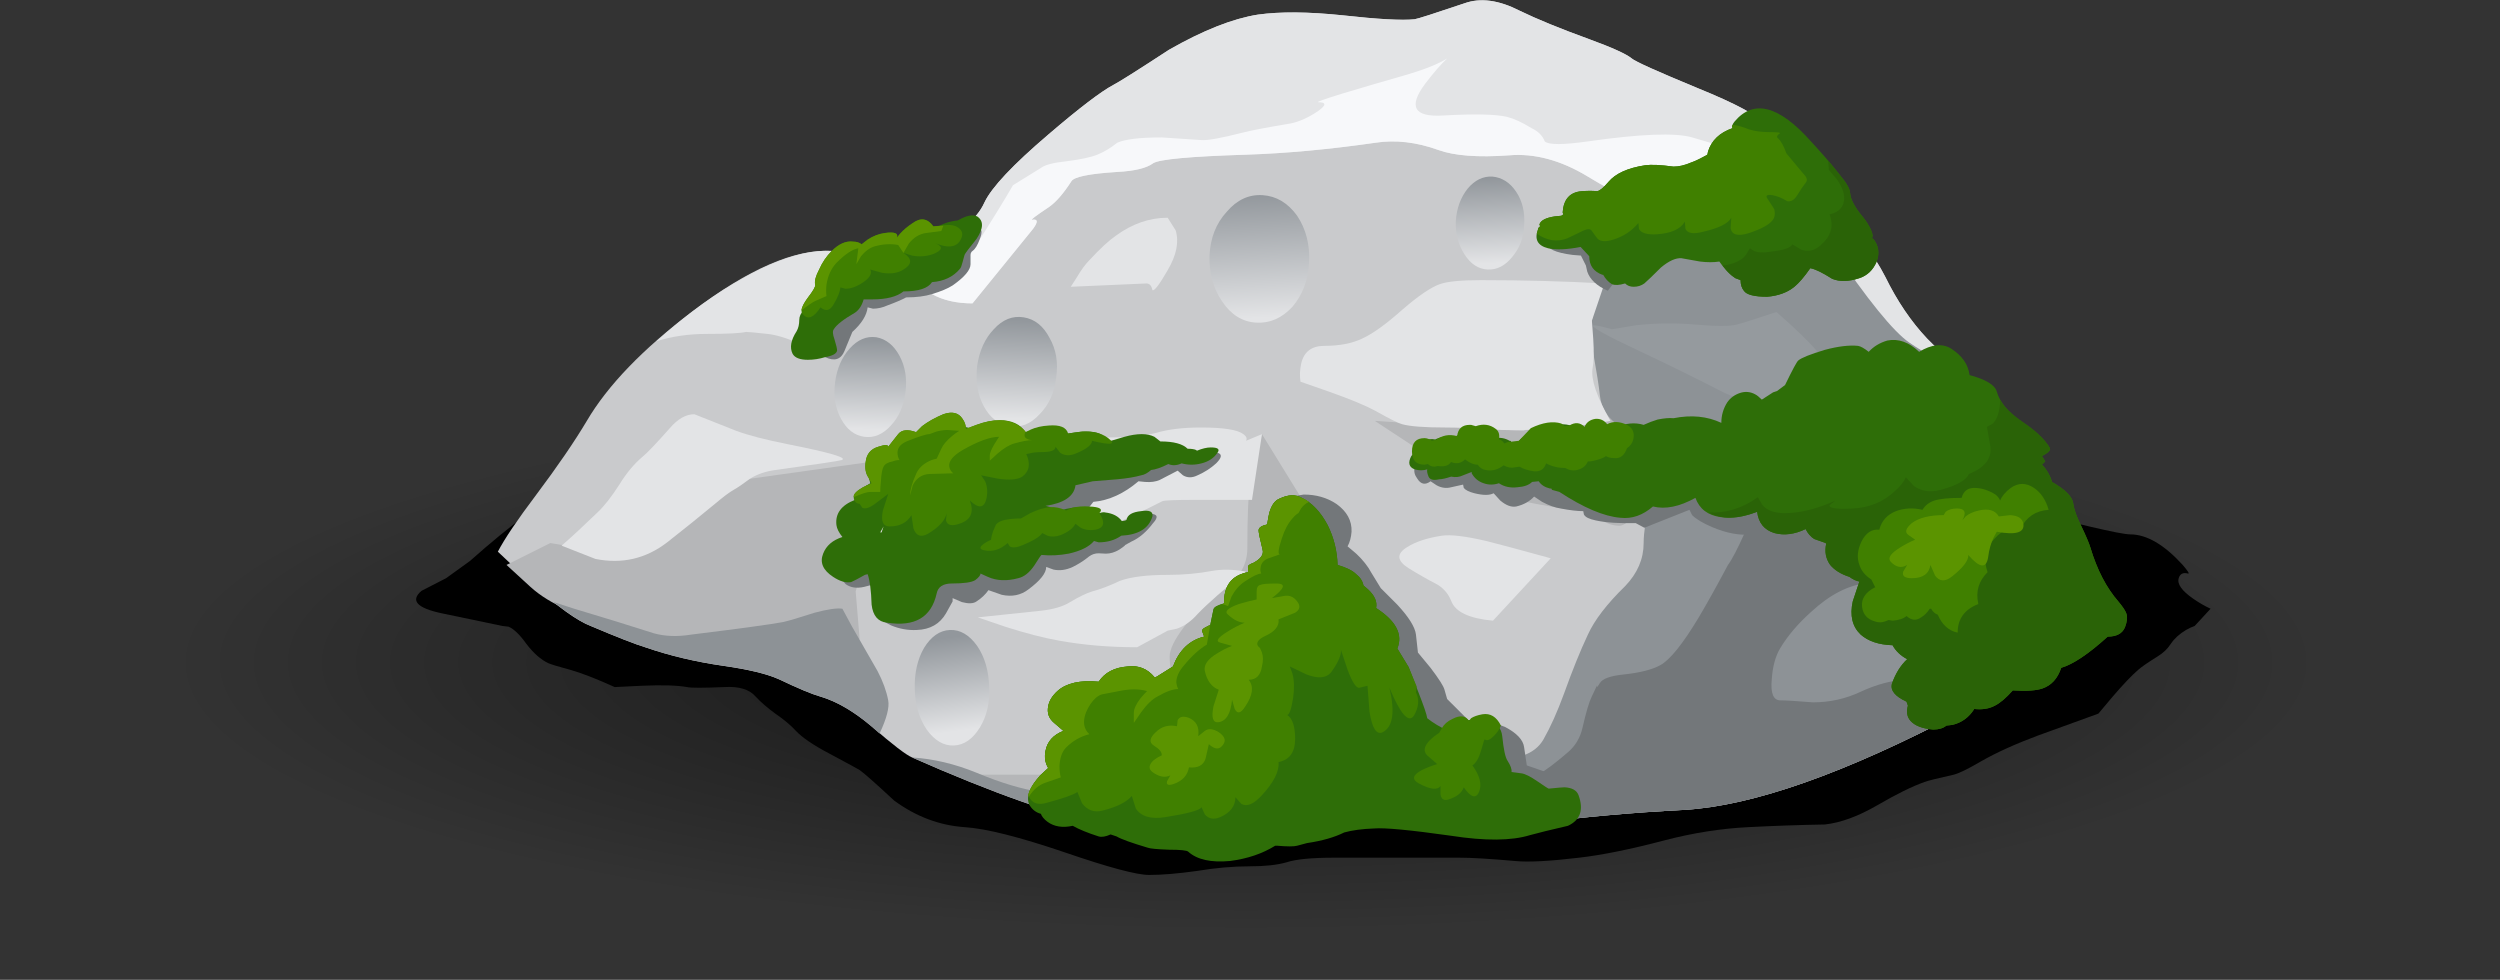 <?xml version="1.0" encoding="iso-8859-1"?>
<!-- Generator: Adobe Illustrator 15.1.0, SVG Export Plug-In . SVG Version: 6.00 Build 0)  -->
<!DOCTYPE svg PUBLIC "-//W3C//DTD SVG 1.1//EN" "http://www.w3.org/Graphics/SVG/1.1/DTD/svg11.dtd">
<svg version="1.1" id="flash0.ai" xmlns="http://www.w3.org/2000/svg" xmlns:xlink="http://www.w3.org/1999/xlink" x="0px" y="0px"
	 width="188.3px" height="73.8px" viewBox="0 0 188.3 73.8" style="enable-background:new 0 0 188.3 73.8;" xml:space="preserve">
<rect x="0" y="0" width="188.3" height="73.8" fill="#333333" stroke="none"/>
<symbol  id="flash0.ai_x5F_6_x2F_Layer_64_x2F__x3C_Path_x3E_" viewBox="0 -48.35 188.3 48.35">
	<g id="Layer_1_2_">
		
			<radialGradient id="SVGID_1_" cx="93.85" cy="-24.45" r="81.15" gradientTransform="matrix(1 0 0 -0.25 0 -30.559)" gradientUnits="userSpaceOnUse">
			<stop  offset="0" style="stop-color:#000000;stop-opacity:0.62"/>
			<stop  offset="1" style="stop-color:#000000;stop-opacity:0"/>
		</radialGradient>
		<path style="fill-rule:evenodd;clip-rule:evenodd;fill:url(#SVGID_1_);" d="M160.75-7.1c18.367-4.733,27.55-10.433,27.55-17.1
			c0-6.667-9.183-12.367-27.55-17.1c-18.4-4.7-40.6-7.05-66.6-7.05S45.967-46,27.6-41.3C9.2-36.567,0-30.867,0-24.2
			c0,6.667,9.2,12.367,27.6,17.1C45.967-2.367,68.15,0,94.15,0S142.35-2.367,160.75-7.1z"/>
	</g>
</symbol>
<symbol  id="flash0.ai_x5F_6_x2F_Layer_64_x2F__x3C_Path_x3E__x5F_0" viewBox="-0.007 -31.7 135.157 31.628">
	<g id="Layer_1_3_">
		<path style="fill-rule:evenodd;clip-rule:evenodd;" d="M133.05-8.35c0.4-0.467,0.534-0.683,0.4-0.65
			c-0.367,0.1-0.6-0.017-0.7-0.35c-0.133-0.433,0.233-0.95,1.1-1.55c0.433-0.3,0.867-0.55,1.3-0.75l-1.2-1.3
			c-0.2-0.066-0.417-0.167-0.65-0.3c-0.5-0.3-0.883-0.65-1.15-1.05c-0.233-0.367-0.566-0.684-1-0.95c-0.7-0.433-1.183-0.767-1.45-1
			c-0.5-0.433-1.15-1.117-1.95-2.05l-1.05-1.25l-4.55-1.65c-1.7-0.633-3.133-1.283-4.3-1.95c-0.967-0.567-1.65-0.9-2.05-1
			c-1.2-0.267-1.933-0.45-2.2-0.55c-0.934-0.333-2.117-0.917-3.55-1.75c-1.433-0.833-2.75-1.316-3.95-1.45
			c-1.9-0.033-3.817-0.1-5.75-0.2c-2.067-0.1-4.184-0.433-6.35-1c-2.533-0.667-4.667-1.1-6.4-1.3c-2.233-0.267-3.85-0.35-4.85-0.25
			c-1.867,0.167-3.267,0.25-4.2,0.25h-9.4c-1.7,0-2.9-0.117-3.6-0.35c-0.7-0.2-1.617-0.3-2.75-0.3c-1.267,0-2.6-0.117-4-0.35
			c-1.433-0.2-2.633-0.3-3.6-0.3c-0.934,0-3.05,0.567-6.35,1.7c-3.434,1.167-5.95,1.8-7.55,1.9c-1.9,0.133-3.667,0.8-5.3,2
			c-1.4,1.3-2.267,2.067-2.6,2.3c-0.1,0.066-0.867,0.483-2.3,1.25c-1.2,0.633-2.033,1.2-2.5,1.7c-0.4,0.434-0.917,0.867-1.55,1.3
			c-0.6,0.433-1.1,0.867-1.5,1.3c-0.466,0.533-1.25,0.767-2.35,0.7c-1.6-0.067-2.534-0.067-2.8,0c-0.733,0.133-1.867,0.167-3.4,0.1
			l-2.05-0.1c-1.4,0.633-2.517,1.066-3.35,1.3c-0.867,0.233-1.417,0.4-1.65,0.5C9.383-15.483,8.833-15,8.3-14.3
			c-0.5,0.7-0.95,1.133-1.35,1.3L6.5-12.95L1.95-12c-1.9,0.4-2.417,0.967-1.55,1.7l1.85,0.95l1.8,1.3
			c3.233,2.867,5.65,4.633,7.25,5.3c1.633,0.633,3.55,1.483,5.75,2.55c0.667,0.267,2.167,0.117,4.5-0.45
			c3.1-0.767,6.05-1.15,8.85-1.15c10.733,0.267,20.533,0.466,29.4,0.6c17.133,0.2,29.133-0.1,36-0.9
			c6.133-0.733,11.517-1.2,16.15-1.4c3.667-0.133,6.25-0.333,7.75-0.6c1.933-0.333,4.033-0.783,6.3-1.35c1.7-0.4,2.733-0.6,3.1-0.6
			C130.333-6.05,131.65-6.817,133.05-8.35z"/>
	</g>
</symbol>
<g>
	<g>
		<g>
			
				<use xlink:href="#flash0.ai_x5F_6_x2F_Layer_64_x2F__x3C_Path_x3E_"  width="188.3" height="48.35" y="-48.35" transform="matrix(1 0 0 -1 0 25.45)" style="overflow:visible;opacity:0.629;enable-background:new    ;"/>
		</g>
		<g>
			
				<use xlink:href="#flash0.ai_x5F_6_x2F_Layer_64_x2F__x3C_Path_x3E__x5F_0"  width="135.157" height="31.628" x="-0.007" y="-31.7" transform="matrix(1 0 0 -1 31.35 34.2)" style="overflow:visible;opacity:0.141;enable-background:new    ;"/>
		</g>
		<g>
			<path style="fill-rule:evenodd;clip-rule:evenodd;fill:#C9CACC;" d="M132.9,9.35c0.399,0.566,1.8,2.167,4.199,4.8
				c2.4,2.767,4.034,5,4.9,6.7c0.9,1.833,1.95,3.383,3.15,4.65c0.699,0.733,1.767,1.7,3.199,2.9c0.767,0.733,2.034,2.767,3.801,6.1
				c1.666,3.233,2.616,4.934,2.85,5.1c0.6,0.434,2.017,2.851,4.25,7.25c-3.333,2.233-7.184,4.5-11.55,6.801
				c-8.733,4.6-15.684,7.05-20.851,7.35c-3.899,0.2-7.6,0.533-11.1,1c-2.267,0.3-4.616,0.4-7.05,0.3c-0.2,0-2.117-0.233-5.75-0.7
				c-0.834-0.1-2.15,0.233-3.95,1c-2.033,0.9-4.417,1.267-7.15,1.101c-1.733-0.134-4.5-0.601-8.3-1.4
				c-3.867-0.833-8.816-2.583-14.85-5.25c-0.467-0.2-1.467-0.967-3-2.3c-1.367-1.167-2.684-1.934-3.95-2.3
				c-0.6-0.167-1.633-0.601-3.1-1.3c-0.9-0.4-2.283-0.733-4.15-1c-2.1-0.301-4.067-0.767-5.9-1.4c-0.767-0.233-2.133-0.767-4.1-1.6
				c-1.033-0.4-2.5-1.45-4.4-3.15l-2.6-2.45c0.5-0.967,1.467-2.399,2.9-4.3c1.6-2.133,2.867-3.983,3.8-5.55
				c1.566-2.667,4.216-5.417,7.95-8.25c4.233-3.2,7.733-4.717,10.5-4.55c3.033,0.167,5.55-0.066,7.55-0.7
				c2.033-0.633,3.35-1.617,3.95-2.95c0.533-1.133,2.15-2.85,4.85-5.15c2.3-1.967,3.917-3.2,4.85-3.7c0.4-0.2,1.8-1.083,4.2-2.65
				c2.567-1.467,4.8-2.35,6.7-2.65c1.667-0.233,3.783-0.217,6.35,0.05c2.7,0.3,4.517,0.4,5.45,0.3c0.233-0.034,1.483-0.434,3.75-1.2
				c1.2-0.433,2.584-0.25,4.15,0.55c1.3,0.633,3.05,1.35,5.25,2.15c1.733,0.633,2.8,1.117,3.2,1.45c0.267,0.233,1.933,0.983,5,2.25
				C130.767,7.817,132.434,8.717,132.9,9.35z"/>
			<path style="fill-rule:evenodd;clip-rule:evenodd;fill:#E3E4E6;" d="M132.9,9.35c0.399,0.566,1.8,2.167,4.199,4.8
				c2.4,2.767,4.034,5,4.9,6.7c0.9,1.833,1.95,3.383,3.15,4.65c0.699,0.733,1.767,1.7,3.199,2.9c0.467,0.467,1.051,1.267,1.75,2.4
				l-0.55,0.25c-2.233,1.2-6.333-0.8-12.3-6c-5.634-5.533-8.6-8.35-8.9-8.45c-0.833-0.1-1.716-0.283-2.649-0.55
				c-1.834-0.466-3.867-1.383-6.101-2.75c-2.033-1.233-4.017-1.767-5.949-1.6c-2.334,0.167-4.101,0.033-5.301-0.4
				c-1.666-0.6-3.25-0.783-4.75-0.55c-3.466,0.5-6.716,0.8-9.75,0.9c-4.233,0.133-6.567,0.35-7,0.65c-0.5,0.367-1.4,0.583-2.7,0.65
				c-2.1,0.133-3.25,0.367-3.45,0.7c-0.6,0.934-1.167,1.583-1.7,1.95c-1,0.667-1.417,0.983-1.25,0.95
				c0.433-0.066,0.45,0.167,0.05,0.7l-4.55,5.6c-1.2,0-2.217-0.233-3.05-0.7c-0.434-0.233-1.034-0.25-1.8-0.05
				c-1.1,0.267-2,0.4-2.7,0.4c-1,0-1.784,0.333-2.35,1c-0.567,0.867-1.1,1.517-1.6,1.95c-0.567,0.5-1.067,0.65-1.5,0.45
				c-0.967-0.433-1.783-0.683-2.45-0.75c-0.9-0.1-1.433-0.15-1.6-0.15c-0.434,0.1-1.417,0.15-2.95,0.15
				c-1.367,0-2.633,0.184-3.8,0.55c2.267-2.034,4.5-3.65,6.7-4.85c2.533-1.4,4.7-2.05,6.5-1.95c3.033,0.167,5.55-0.066,7.55-0.7
				c2.033-0.633,3.35-1.617,3.95-2.95c0.533-1.133,2.15-2.85,4.85-5.15c2.3-1.967,3.917-3.2,4.85-3.7c0.4-0.2,1.8-1.083,4.2-2.65
				c2.567-1.467,4.8-2.35,6.7-2.65c1.667-0.233,3.783-0.217,6.35,0.05c2.7,0.3,4.517,0.4,5.45,0.3c0.233-0.034,1.483-0.434,3.75-1.2
				c1.2-0.433,2.584-0.25,4.15,0.55c1.3,0.633,3.05,1.35,5.25,2.15c1.733,0.633,2.8,1.117,3.2,1.45c0.267,0.233,1.933,0.983,5,2.25
				C130.767,7.817,132.434,8.717,132.9,9.35z"/>
			<path style="fill-rule:evenodd;clip-rule:evenodd;fill:#B5B6B8;" d="M122.5,30.8c2.066-0.533,3.417-0.667,4.05-0.4
				c0.634,0.267,0.917,1,0.851,2.2c0,0.633-0.084,1.217-0.25,1.75c-2.834,3.5-4.551,5.25-5.15,5.25c-0.5,0-0.967-0.149-1.4-0.449
				c-0.466-0.334-0.699-0.733-0.699-1.2c0-0.4-0.351-0.467-1.051-0.2l-1.1,0.55c-2.833-0.434-4.75-0.883-5.75-1.35
				c-0.634-0.267-2.233-1.217-4.8-2.85l-3.65-2.4l11.7,0.8c-0.733-0.1-0.6-0.15,0.4-0.15c1.233,0,2.066-0.067,2.5-0.2
				c0.3-0.066,0.783-0.217,1.449-0.45L122.5,30.8z"/>
			<path style="fill-rule:evenodd;clip-rule:evenodd;fill:#B5B6B8;" d="M92.35,44.2c1.066-0.767,1.6-1.733,1.6-2.9
				c0-2.399,0.066-3.95,0.2-4.65l0.899-3.95l3.05,4.95c0.467,0.666,0.95,1.533,1.45,2.6c0.5,1.1,0.816,1.983,0.95,2.65
				c0.167,0.8,0.566,2.017,1.2,3.649c0.733,1.934,1.45,3.566,2.149,4.9c0.634,1.267,1.467,2.233,2.5,2.899
				c0.634,0.434,1.717,1,3.25,1.7c1.551,0.84,3.301,1.273,5.25,1.3c-3.128,0.014-5.395,0.347-6.8,1c-1.267,0.601-2.6,1.067-4,1.4
				c-1.967,0.434-4.467,0.733-7.5,0.9c-2.2,0.1-3.816,0.449-4.85,1.05c-0.867,0.5-2.267,0.7-4.2,0.6c-2.4-0.133-5.7-0.833-9.9-2.1
				l-5.55-1.851h6.65c0.633,0,1.5-0.116,2.6-0.35c0.6-0.134,1.45-0.35,2.55-0.65c0.566-0.1,1.117-0.716,1.65-1.85
				c0.767-1.566,1.333-2.583,1.7-3.05c0.633-0.834,0.966-1.45,1-1.851c-0.067-0.433-0.1-0.816-0.1-1.149
				c0-0.533,0.367-1.283,1.1-2.25C90.033,46.134,91.083,45.134,92.35,44.2z"/>
			<path style="fill-rule:evenodd;clip-rule:evenodd;fill:#B5B6B8;" d="M53.7,36.45l15-2.1c0,0.667-0.4,1.433-1.2,2.3
				c-0.5,0.534-1.15,2.017-1.95,4.45c-0.433,1.2-0.8,2.351-1.1,3.45l0.3,3.601c-2,0.233-3.817,0.35-5.45,0.35
				c-2,0.233-3.7,0.366-5.1,0.4c-2.6,0.1-4.833-0.267-6.7-1.101c-2.467-0.967-4.067-1.6-4.8-1.899c-1.1-0.467-2.017-1.034-2.75-1.7
				l-1.8-1.65l3.3-1.649c2.4,0.433,4.3,0.517,5.7,0.25c0.8-0.167,1.733-0.567,2.8-1.2c0.4-0.267,1.183-0.867,2.35-1.8
				c1-0.767,1.733-1.267,2.2-1.5S54.7,36.35,53.7,36.45z"/>
			<g>
				<path style="fill-rule:evenodd;clip-rule:evenodd;fill:#8D9296;" d="M122.3,14.3c0.101-0.066,0.8-0.6,2.101-1.6
					c0.633-0.534,1.25-0.667,1.85-0.4c0.467,0.2,1.2,0.367,2.2,0.5c0.833,0.1,1.399,0.267,1.7,0.5
					c0.199,0.133,0.483-0.216,0.85-1.05c0.333-0.8,0.967-0.9,1.9-0.3c0.733,0.5,2.433,2.733,5.1,6.7c2.667,3.934,4.6,6.317,5.8,7.15
					c1.167,0.8,2.617,1.6,4.351,2.4l0.199,0.2c0.767,0.733,2.034,2.767,3.801,6.1c1.666,3.233,2.616,4.934,2.85,5.1
					c0.6,0.434,2.017,2.851,4.25,7.25c-3.333,2.233-7.184,4.5-11.55,6.801c-8.733,4.6-15.684,7.05-20.851,7.35
					c-3.899,0.2-7.6,0.533-11.1,1c-2.267,0.3-4.616,0.4-7.05,0.3c-0.2,0-2.117-0.233-5.75-0.7c-0.834-0.1-2.15,0.233-3.95,1
					c-2.033,0.9-4.417,1.267-7.15,1.101c-1.733-0.134-4.5-0.601-8.3-1.4c-3.867-0.833-8.816-2.583-14.85-5.25
					c1.6,0.101,3.216,0.483,4.85,1.15c1.833,0.767,3.45,1.25,4.85,1.45c1.533,0.233,2.934,0.533,4.2,0.899
					c1.267,0.2,3.5,0.233,6.7,0.101c3.267-0.134,5.75-0.483,7.45-1.051c0.934-0.3,1.983-0.716,3.15-1.25
					c0.699-0.199,1.666-0.55,2.899-1.05c1.134-0.399,2.384-0.6,3.75-0.6c1.134,0,2.983,0.166,5.55,0.5c2.134,0.1,3.517-0.4,4.15-1.5
					c0.533-0.934,1.05-2.084,1.55-3.45c0.634-1.767,1.233-3.25,1.8-4.45c0.5-1.1,1.434-2.316,2.801-3.649
					c0.933-0.967,1.399-2.051,1.399-3.25c0-0.767,0.167-1.934,0.5-3.5c0.233-1.034,0.167-2.05-0.2-3.05
					c-0.267-0.8-0.933-1.533-2-2.2c-0.966-0.566-1.5-1.367-1.6-2.4c-0.066-0.633-0.233-1.7-0.5-3.2c-0.167-0.867-0.2-1.667-0.1-2.4
					c0.1-0.767,0.35-1.617,0.75-2.55c0.433-1.067,0.683-1.75,0.75-2.05c-0.034-1.167-0.067-2.083-0.101-2.75
					C121.233,15.5,121.566,14.667,122.3,14.3z"/>
				<path style="fill-rule:evenodd;clip-rule:evenodd;fill:#8D9296;" d="M48.6,48.75c-0.767-0.233-2.133-0.767-4.1-1.6
					c-0.7-0.267-1.633-0.867-2.8-1.801l1.55,0.5c2.233,0.667,4.233,1.284,6,1.851c0.833,0.233,1.767,0.267,2.8,0.1
					c3.767-0.467,6.083-0.783,6.95-0.95c0.433-0.1,1.217-0.333,2.35-0.699c1-0.267,1.7-0.367,2.1-0.301l0.7,1.301
					c0.633,1.1,1.283,2.233,1.95,3.399c0.4,0.767,0.667,1.5,0.8,2.2c0.1,0.533-0.117,1.366-0.65,2.5c-1.6-1.467-3.1-2.4-4.5-2.8
					c-0.6-0.167-1.633-0.601-3.1-1.3c-0.9-0.4-2.283-0.733-4.15-1C52.4,49.85,50.433,49.384,48.6,48.75z"/>
			</g>
			<path style="fill-rule:evenodd;clip-rule:evenodd;fill:#F7F8FA;" d="M132.9,11.95l1.649,2c0.733,1.3,0.084,1.95-1.95,1.95
				c-0.933,0-2.316,0.25-4.149,0.75l-0.101-0.05c-0.833-0.1-1.716-0.283-2.649-0.55c-1.834-0.466-3.867-1.383-6.101-2.75
				c-2.033-1.233-4.017-1.767-5.949-1.6c-2.334,0.167-4.101,0.033-5.301-0.4c-1.666-0.6-3.25-0.783-4.75-0.55
				c-3.466,0.5-6.716,0.8-9.75,0.9c-4.233,0.133-6.567,0.35-7,0.65c-0.5,0.367-1.4,0.583-2.7,0.65c-2.1,0.133-3.25,0.367-3.45,0.7
				c-0.6,0.934-1.167,1.583-1.7,1.95c-1,0.667-1.417,0.983-1.25,0.95c0.433-0.066,0.45,0.167,0.05,0.7l-4.55,5.6
				c-1.2,0-2.217-0.233-3.05-0.7c-0.434-0.233-1.034-0.25-1.8-0.05c-1.1,0.267-2,0.4-2.7,0.4c-1,0-1.784,0.333-2.35,1
				c-0.567,0.867-1.1,1.517-1.6,1.95c-0.4,0.367-0.733,0.566-1,0.6c-0.167,0-0.433-0.083-0.8-0.25c1.333-1.033,2.733-2.35,4.2-3.95
				l1.1-0.8c0.967-0.466,2.017-0.633,3.15-0.5c0.934,0.1,1.467,0.434,1.6,1c0.067,0.2,0.45-0.033,1.15-0.7
				c0.7-0.633,1.05-0.8,1.05-0.5c0,0.133,0.35-0.35,1.05-1.45c1.4-2.2,2.417-3.85,3.05-4.95l2.1-1.3c0.3-0.233,0.934-0.4,1.9-0.5
				c1.067-0.133,1.85-0.3,2.35-0.5c0.5-0.2,1-0.5,1.5-0.9c0.6-0.267,1.717-0.4,3.35-0.4c0.1,0,1.1,0.066,3,0.2
				c0.467,0.034,1.483-0.15,3.05-0.55c0.634-0.167,1.851-0.4,3.65-0.7c0.666-0.133,1.366-0.45,2.1-0.95
				C99.9,7.917,99.9,7.7,99.3,7.7c-0.2,0,0.4-0.217,1.8-0.65c1.434-0.433,3.084-0.917,4.95-1.45c1.334-0.4,2.316-0.8,2.95-1.2
				c-0.467,0.434-1.017,1.067-1.65,1.9c-1.3,1.733-0.85,2.534,1.351,2.4c2.333-0.133,3.934-0.1,4.8,0.1
				c0.533,0.133,1.15,0.417,1.85,0.85c0.5,0.233,0.834,0.567,1,1c0.301,0.267,1.384,0.267,3.25,0c3.967-0.566,6.584-0.667,7.851-0.3
				L132.9,11.95z"/>
		</g>
		<g>
			<path style="fill-rule:evenodd;clip-rule:evenodd;fill:#E3E4E6;" d="M93.85,33.2l1.2-0.5l-0.75,4.95H90
				c-1.467,0-2.283,0.033-2.45,0.1c-0.633,0.333-1.566,0.783-2.8,1.35c-1.633,0.801-2.6,1.233-2.9,1.301
				c-0.4-0.034-0.867-0.051-1.4-0.051c-0.9,0-4.083,0.25-9.55,0.75c-2.267,0.2-3.85,0.417-4.75,0.65l-0.7,0.3
				c0-0.633,0.3-1.866,0.9-3.7c0.367-1.133,1.2-2.45,2.5-3.95c0.667-0.767,1.283-1.417,1.85-1.95L72.35,33
				c1.267,0.367,2.217,0.6,2.85,0.7c0.466,0.066,1.466-0.034,3-0.3c1.833-0.3,3.566-0.45,5.2-0.45c1.567,0,2.8-0.117,3.7-0.35
				c0.9-0.267,2.017-0.4,3.35-0.4c1.7,0,2.767,0.167,3.2,0.5C93.883,32.867,93.95,33.033,93.85,33.2z"/>
			<path style="fill-rule:evenodd;clip-rule:evenodd;fill:#E3E4E6;" d="M93.85,43.05c-1.667,1.334-2.883,2.4-3.65,3.2
				c-0.467,0.533-0.983,0.9-1.55,1.1l-0.7,0.15l-2.3,1.25c-2.1,0-4.066-0.167-5.9-0.5c-1.133-0.2-2.483-0.55-4.05-1.05l-2.05-0.7
				L78.4,46c0.934-0.1,1.667-0.316,2.2-0.65c0.667-0.399,1.217-0.666,1.65-0.8c0.633-0.166,1.333-0.434,2.1-0.8
				c0.833-0.3,2.033-0.45,3.6-0.45c1.167,0,2.283-0.1,3.35-0.3C92.033,42.866,92.883,42.884,93.85,43.05z"/>
			<path style="fill-rule:evenodd;clip-rule:evenodd;fill:#E3E4E6;" d="M111.55,21.1c3.167,0,6.267,0.083,9.3,0.25l-0.949,2.8
				l0.1,1.35c0.066,1,0.05,1.75-0.05,2.25c-0.134,0.833,0.316,2.15,1.35,3.95c-1.8,0.333-3.684,0.55-5.649,0.65
				c-1.101,0.066-2.184,0.066-3.25,0c-1.434-0.1-2.617-0.15-3.551-0.15c-1.566,0-2.649-0.083-3.25-0.25c-0.267-0.067-0.933-0.4-2-1
				c-0.733-0.4-1.899-0.883-3.5-1.45l-2.149-0.75c-0.066-0.433-0.05-0.883,0.05-1.35c0.2-0.9,0.783-1.35,1.75-1.35
				c1.134,0,2.083-0.183,2.85-0.55c0.801-0.367,1.817-1.1,3.051-2.2c1.199-1.033,2.133-1.667,2.8-1.9
				C109.017,21.2,110.05,21.1,111.55,21.1z"/>
			<path style="fill-rule:evenodd;clip-rule:evenodd;fill:#E3E4E6;" d="M116.8,42.05l-4.35,4.7c-1.8-0.167-2.851-0.667-3.15-1.5
				c-0.2-0.5-0.533-0.9-1-1.2c-0.767-0.399-1.5-0.816-2.2-1.25c-0.899-0.566-0.933-1.1-0.1-1.6c0.634-0.4,1.5-0.684,2.6-0.851
				c0.667-0.1,1.784,0.034,3.351,0.4C112.884,40.983,114.5,41.417,116.8,42.05z"/>
			<path style="fill-rule:evenodd;clip-rule:evenodd;fill:#E3E4E6;" d="M87.95,16.4l0.6,0.95c0.267,0.867,0.067,1.867-0.6,3
				c-0.633,1.1-1.017,1.6-1.15,1.5c-0.066-0.333-0.216-0.5-0.45-0.5l-5.7,0.25l0.45-0.7c0.333-0.566,0.65-1,0.95-1.3
				c0.8-0.867,1.467-1.483,2-1.85C85.283,16.85,86.583,16.4,87.95,16.4z"/>
			<path style="fill-rule:evenodd;clip-rule:evenodd;fill:#E3E4E6;" d="M52.3,31.2l3.15,1.25c0.9,0.333,2.183,0.667,3.85,1
				c3.2,0.633,4.567,1.033,4.1,1.2c-0.2,0.067-1.867,0.317-5,0.75c-0.733,0.1-1.367,0.317-1.9,0.65c-0.533,0.4-0.95,0.684-1.25,0.85
				s-0.767,0.517-1.4,1.05c-1.167,0.967-2.367,1.934-3.6,2.899c-1.6,1.233-3.4,1.65-5.4,1.25l-2.55-1c0.767-0.666,1.667-1.5,2.7-2.5
				c0.5-0.466,1.05-1.166,1.65-2.1c0.533-0.867,1.117-1.567,1.75-2.1c0.333-0.267,1.017-0.983,2.05-2.15
				C51.05,31.55,51.667,31.2,52.3,31.2z"/>
			<path style="fill-rule:evenodd;clip-rule:evenodd;fill:#73777A;" d="M140.95,39.5c0.133,0.5,0.283,0.75,0.45,0.75
				c0.666,0,1.466-0.083,2.399-0.25c1.2-0.2,2-0.45,2.4-0.75c0.633-0.434,1.55-0.866,2.75-1.3l2,0.45
				c1.566,0.399,2.916,0.8,4.05,1.199c0.6,0.434,2.017,2.851,4.25,7.25c-3.333,2.233-7.184,4.5-11.55,6.801
				c-8.733,4.6-15.684,7.05-20.851,7.35c-3.899,0.2-7.6,0.533-11.1,1c-2.267,0.3-4.616,0.4-7.05,0.3c-0.2,0-2.117-0.233-5.75-0.7
				c-0.834-0.1-2.15,0.233-3.95,1c-1.6,0.733-3.384,1.117-5.35,1.15c-1.6,0.033-3.6-0.167-6-0.6c2.033-0.134,4.1-0.2,6.2-0.2
				c1.867,0,3.133-0.2,3.8-0.601c0.533-0.3,2.083-1.3,4.649-3c2.4-1.366,3.884-1.833,4.45-1.399c0.267,0.2,0.3,0.55,0.1,1.05h6.351
				c0.967,0,1.85-0.217,2.649-0.65c0.534-0.3,1.267-0.85,2.2-1.649c0.601-0.5,0.983-1.134,1.15-1.9c0.267-1.166,0.5-1.95,0.7-2.35
				L120.3,51.6c-0.066,0.233,0,0.184,0.2-0.149c0.2-0.334,0.8-0.55,1.8-0.65c1.233-0.133,2.15-0.366,2.75-0.7
				c0.733-0.399,1.7-1.6,2.9-3.6c0.633-1.066,1.366-2.384,2.2-3.95c0.3-0.399,0.733-1.233,1.3-2.5
				c0.533-1.267,1.017-2.184,1.45-2.75c0.633-0.867,1.316-1.316,2.05-1.35c0.866-0.067,2.1,0.383,3.7,1.35
				C139.95,38.066,140.717,38.8,140.95,39.5z"/>
			<path style="fill-rule:evenodd;clip-rule:evenodd;fill:#8D9296;" d="M140.75,43.9c1.7-0.167,2.967,0.3,3.8,1.399
				c0.834,1.101,0.884,2.384,0.15,3.851c-0.601,1.199-1.2,1.899-1.8,2.1c-0.9,0.134-1.817,0.417-2.75,0.85
				c-1.134,0.534-2.334,0.801-3.601,0.801c-1.233-0.101-2.05-0.15-2.45-0.15c-0.533,0-0.75-0.533-0.649-1.6
				c0.066-0.967,0.283-1.75,0.649-2.351c0.567-0.934,1.334-1.833,2.301-2.7C137.833,44.767,139.283,44.033,140.75,43.9z"/>
			<path style="fill-rule:evenodd;clip-rule:evenodd;fill:#8D9296;" d="M148.65,41.55c1.633-0.8,2.366-0.533,2.199,0.8
				c-0.133,1.334-0.966,2.167-2.5,2.5c-1.366,0.301-1.85-0.083-1.449-1.149C147.267,42.7,147.85,41.983,148.65,41.55z"/>
			<path style="fill-rule:evenodd;clip-rule:evenodd;fill:#959A9E;" d="M133.8,23.5c3.033,2.633,4.351,4.267,3.95,4.9
				c-0.233,0.4-0.884,0.717-1.95,0.95c-1.7,0.4-2.666,0.633-2.899,0.7c-0.767,0.267-1.767,0.117-3-0.45
				c-2.134-1.1-4.267-2.15-6.4-3.15c-2.634-1.233-3.783-1.883-3.45-1.95c0.2,0,0.65,0.1,1.351,0.3l1.8-0.3
				c1.5-0.167,3.017-0.183,4.55-0.05c1.5,0.133,2.517,0.133,3.05,0C131.2,24.35,132.2,24.033,133.8,23.5z"/>
			<path style="fill-rule:evenodd;clip-rule:evenodd;fill:#959A9E;" d="M145.6,30.7c1.733,0.333,2.917,1,3.551,2
				c0.566,0.9,0.6,1.883,0.1,2.95c-0.366,0.8-0.9,0.934-1.6,0.4c-1.334-1.133-2.717-2.15-4.15-3.05
				c-1.866-1.133-2.283-1.883-1.25-2.25C143.05,30.483,144.167,30.467,145.6,30.7z"/>
		</g>
		<g>
			
				<linearGradient id="SVGID_2_" gradientUnits="userSpaceOnUse" x1="19.058" y1="-93.816" x2="28.469" y2="-93.816" gradientTransform="matrix(0.048 0.999 -0.999 0.048 -2.246276e-004 2.059862e-004)">
				<stop  offset="0" style="stop-color:#92979C"/>
				<stop  offset="1" style="stop-color:#E3E4E6"/>
			</linearGradient>
			<path style="fill-rule:evenodd;clip-rule:evenodd;fill:url(#SVGID_2_);" d="M98.6,19.75c-0.066,1.333-0.483,2.45-1.25,3.35
				c-0.8,0.867-1.716,1.267-2.75,1.2c-1.033-0.066-1.883-0.6-2.55-1.6c-0.667-0.967-0.983-2.117-0.95-3.45
				c0.066-1.333,0.5-2.433,1.3-3.3c0.767-0.9,1.667-1.317,2.7-1.25c1.034,0.066,1.9,0.583,2.601,1.55
				C98.366,17.25,98.667,18.417,98.6,19.75z"/>
			
				<linearGradient id="SVGID_3_" gradientUnits="userSpaceOnUse" x1="18.653" y1="-111.317" x2="25.085" y2="-111.317" gradientTransform="matrix(0.047 0.999 -0.999 0.047 -3.557950e-004 3.068298e-004)">
				<stop  offset="0" style="stop-color:#92979C"/>
				<stop  offset="1" style="stop-color:#E3E4E6"/>
			</linearGradient>
			<path style="fill-rule:evenodd;clip-rule:evenodd;fill:url(#SVGID_3_);" d="M114.8,16.95c-0.033,0.933-0.333,1.733-0.899,2.4
				c-0.534,0.667-1.15,0.983-1.851,0.95c-0.7-0.033-1.283-0.417-1.75-1.15s-0.684-1.566-0.649-2.5
				c0.066-0.967,0.366-1.783,0.899-2.45c0.533-0.633,1.15-0.934,1.851-0.9c0.733,0.067,1.333,0.45,1.8,1.15
				C114.667,15.15,114.866,15.983,114.8,16.95z"/>
			
				<linearGradient id="SVGID_4_" gradientUnits="userSpaceOnUse" x1="21.584" y1="-77.443" x2="29.064" y2="-77.443" gradientTransform="matrix(-0.032 1 -1 -0.032 -4.145056e-004 7.509068e-005)">
				<stop  offset="0" style="stop-color:#92979C"/>
				<stop  offset="1" style="stop-color:#E3E4E6"/>
			</linearGradient>
			<path style="fill-rule:evenodd;clip-rule:evenodd;fill:url(#SVGID_4_);" d="M79.55,28.45C79.417,29.583,79,30.5,78.3,31.2
				c-0.667,0.733-1.417,1.033-2.25,0.9c-0.833-0.133-1.483-0.633-1.95-1.5s-0.633-1.883-0.5-3.05c0.167-1.133,0.583-2.05,1.25-2.75
				c0.667-0.733,1.417-1.033,2.25-0.9c0.833,0.133,1.483,0.65,1.95,1.55C79.55,26.317,79.717,27.317,79.55,28.45z"/>
			
				<linearGradient id="SVGID_5_" gradientUnits="userSpaceOnUse" x1="57.616" y1="-63.667" x2="64.687" y2="-63.667" gradientTransform="matrix(0.141 0.99 -0.99 0.141 2.042055e-004 -3.424287e-005)">
				<stop  offset="0" style="stop-color:#92979C"/>
				<stop  offset="1" style="stop-color:#E3E4E6"/>
			</linearGradient>
			<path style="fill-rule:evenodd;clip-rule:evenodd;fill:url(#SVGID_5_);" d="M73.6,48.65c0.566,0.833,0.867,1.85,0.9,3.05
				c0.067,1.2-0.167,2.233-0.7,3.1c-0.533,0.867-1.183,1.316-1.95,1.351c-0.767,0.033-1.45-0.367-2.05-1.2
				c-0.566-0.834-0.867-1.851-0.9-3.05c-0.033-1.2,0.2-2.233,0.7-3.101c0.533-0.866,1.183-1.316,1.95-1.35
				C72.317,47.417,73,47.816,73.6,48.65z"/>
			
				<linearGradient id="SVGID_6_" gradientUnits="userSpaceOnUse" x1="23.947" y1="-66.256" x2="30.674" y2="-66.256" gradientTransform="matrix(-0.025 1 -1 -0.025 -7.063597e-004 -2.237037e-004)">
				<stop  offset="0" style="stop-color:#92979C"/>
				<stop  offset="1" style="stop-color:#E3E4E6"/>
			</linearGradient>
			<path style="fill-rule:evenodd;clip-rule:evenodd;fill:url(#SVGID_6_);" d="M68.2,29.55c-0.133,1.034-0.5,1.867-1.1,2.5
				c-0.6,0.667-1.267,0.95-2,0.85s-1.317-0.55-1.75-1.35c-0.434-0.8-0.583-1.716-0.45-2.75c0.133-1.033,0.5-1.883,1.1-2.55
				s1.267-0.95,2-0.85c0.733,0.133,1.317,0.6,1.75,1.4C68.183,27.6,68.333,28.517,68.2,29.55z"/>
		</g>
	</g>
	<g>
		<path style="fill-rule:evenodd;clip-rule:evenodd;fill:#73777A;" d="M100.65,37.95c0.8,0.566,1.183,1.267,1.149,2.1
			c-0.033,0.434-0.133,0.8-0.3,1.101l0.65,0.55c0.5,0.467,0.883,0.95,1.149,1.45L104,44.3l1.25,1.25
			c0.866,0.934,1.333,1.684,1.4,2.25l0.149,1.351l0.95,1.149c0.634,0.834,0.983,1.384,1.05,1.65l0.2,0.7l1.65,1.649
			c0.333,0.334,0.783,0.316,1.35-0.05l1.35,0.5c0.9,0.467,1.384,0.983,1.45,1.55l0.2,1.351l2.3,0.8l0.7,0.5
			c1.767,0.233,2.533,0.633,2.3,1.2c0.101,0.533,0.101,0.883,0,1.05c-0.133,0.267-1.017,0.35-2.649,0.25
			c-1.9-0.066-4.834-0.601-8.801-1.601c-3.966-0.966-6.199-1.699-6.699-2.199c-0.767-0.767-1.567-1.851-2.4-3.25
			c-1.1-1.9-1.684-3.551-1.75-4.95l-1-12l1.2-0.2C99.134,37.25,99.95,37.483,100.65,37.95z"/>
		<path style="fill-rule:evenodd;clip-rule:evenodd;fill:#73777A;" d="M91.7,34.1c0.367,0.1,0.333,0.367-0.1,0.8
			c-0.4,0.367-0.867,0.667-1.4,0.9c-0.4,0.2-0.767,0.2-1.1,0l-0.4-0.35l-1.35,0.7c-0.3,0.133-0.667,0.184-1.1,0.15l-0.5-0.05
			c-1.1,0.934-2.233,1.45-3.4,1.55l-0.9,1.15L84,39.5l1.05-0.4c0.8-0.3,1.35-0.433,1.65-0.399c0.5,0.033,0.55,0.267,0.15,0.7
			c-0.5,0.666-1.05,1.133-1.65,1.399l-0.45,0.25c0,0.033-0.15,0.15-0.45,0.351c-0.333,0.199-0.667,0.3-1,0.3
			c-0.433-0.033-0.7-0.033-0.8,0c-0.2,0.033-0.417,0.149-0.65,0.35c-0.3,0.233-0.65,0.45-1.05,0.65c-0.5,0.233-0.983,0.3-1.45,0.2
			l-0.55-0.2c0,0.467-0.45,1.033-1.35,1.7c-0.567,0.433-1.233,0.566-2,0.399l-1-0.35c-0.233,0.333-0.534,0.616-0.9,0.85
			c-0.233,0.167-0.6,0.184-1.1,0.05l-0.7-0.3v0.25l-0.5,0.9c-0.467,0.8-1.2,1.217-2.2,1.25c-0.667,0.033-1.316-0.084-1.95-0.351
			L66.35,46.7l0.65-3l-1.9,0.5c-0.567,0.133-1.033,0.066-1.4-0.2l-0.4-0.45l1.55-1.75l1.8-1.3c1.267-1,2.15-1.866,2.65-2.6
			s1.55-1.333,3.15-1.8c0.933-0.267,2.483-0.667,4.65-1.2c1.4-0.433,3.167-0.7,5.3-0.8c0.7-0.033,2.267-0.05,4.7-0.05
			c0.833,0,1.8-0.017,2.9-0.05C90.8,34,91.367,34.033,91.7,34.1z"/>
		<path style="fill-rule:evenodd;clip-rule:evenodd;fill:#73777A;" d="M61.3,23.9c0.133-0.367,0.45-0.75,0.95-1.15
			c0.7-0.6,1.217-1.1,1.55-1.5c0.5-0.567,1.1-0.967,1.8-1.2c1.467-0.466,2.417-0.8,2.85-1c3.033-1.333,4.783-1.95,5.25-1.85
			c0.267,0.033,0.3,0.3,0.1,0.8c-0.167,0.467-0.35,0.767-0.55,0.9c-0.1,0.067-0.15,0.167-0.15,0.3c0,0.1,0,0.333,0,0.7
			c0,0.434-0.45,0.967-1.35,1.6c-0.367,0.233-0.883,0.45-1.55,0.65c-0.534,0.167-1.184,0.25-1.95,0.25
			c-0.3,0.167-0.767,0.367-1.4,0.6c-0.367,0.167-0.733,0.25-1.1,0.25l-0.4-0.1c-0.067,0.6-0.45,1.217-1.15,1.85l-0.6,1.45
			c-0.267,0.633-0.75,0.783-1.45,0.45l-0.8-0.6C61.083,25.367,61.067,24.567,61.3,23.9z"/>
		<path style="fill-rule:evenodd;clip-rule:evenodd;fill:#73777A;" d="M121.9,20.85L121.1,21.9c-0.833-0.367-1.35-0.85-1.55-1.45
			l-0.1-0.45l-0.375-0.75c-0.117-0.005-0.325-0.021-0.625-0.05c-1.3-0.167-1.95-0.467-1.95-0.9c0-0.233,0.667-0.533,2-0.9
			c1.467-0.4,2.634-0.4,3.5,0c1.3,0.567,1.967,0.867,2,0.9c0.3,0.2,0.167,0.5-0.4,0.9C123.066,19.567,122.5,20.117,121.9,20.85z"/>
		<path style="fill-rule:evenodd;clip-rule:evenodd;fill:#73777A;" d="M132.75,35.2c0.767,0.133,1.333,0.533,1.7,1.2
			c0.233,0.434,0.35,0.933,0.35,1.5c0,0.333-0.416,0.816-1.25,1.449c-0.8,0.567-1.333,0.867-1.6,0.9c-0.9,0.1-1.9-0.083-3-0.55
			c-0.7-0.3-1.2-0.601-1.5-0.9l-0.2-0.399l-3.4,1.35L123.2,39.4c-1.233,0.033-2.233-0.034-3-0.2c-0.5-0.101-0.8-0.25-0.9-0.45
			l-0.05-0.25c-0.434,0-1-0.066-1.7-0.2c-0.434-0.066-0.899-0.233-1.399-0.5L115.55,37.4c-0.333,0.366-0.783,0.616-1.35,0.75
			c-0.367,0.066-0.767-0.084-1.2-0.45l-0.5-0.55c-0.3,0.166-0.783,0.166-1.45,0c-0.399-0.101-0.666-0.234-0.8-0.4l-0.05-0.25
			l-0.9,0.2c-0.366,0.1-0.733,0.05-1.1-0.15l-0.45-0.3c-0.4,0.3-0.733,0.233-1-0.2c-0.2-0.267-0.267-0.533-0.2-0.8l0.15-0.35l5.6-1
			c1-0.233,4.634-0.2,10.9,0.1C124.9,34,128.083,34.4,132.75,35.2z"/>
	</g>
	<g>
		<path style="fill-rule:evenodd;clip-rule:evenodd;fill:#2E6E08;" d="M139.95,26.05c0.2,0.034,0.467,0.184,0.8,0.45
			c0.366-0.4,0.833-0.683,1.4-0.85c0.833-0.167,1.633,0.117,2.399,0.85c0.934-0.567,1.733-0.65,2.4-0.25
			c0.833,0.533,1.3,1.2,1.399,2c1.233,0.333,1.917,0.75,2.051,1.25c0.233,0.8,0.833,1.533,1.8,2.2c1.1,0.733,1.833,1.417,2.2,2.05
			c0.066,0.167-0.134,0.367-0.601,0.6l0.25,0.4L153.8,35c0.334,0.333,0.584,0.75,0.75,1.25v0.05c1,0.567,1.533,1.101,1.601,1.601
			c0.066,0.466,0.267,1.033,0.6,1.699c0.366,0.767,0.6,1.317,0.7,1.65c0.5,1.667,1.2,3.017,2.1,4.05c0.334,0.4,0.533,0.7,0.601,0.9
			c0.1,0.267,0.066,0.616-0.101,1.05c-0.2,0.467-0.633,0.7-1.3,0.7c-1.434,1.3-2.6,2.083-3.5,2.35c-0.267,0.8-0.733,1.316-1.4,1.55
			c-0.466,0.167-1.216,0.217-2.25,0.15c-0.5,0.566-0.949,0.95-1.35,1.15c-0.434,0.233-0.95,0.316-1.55,0.25
			c-0.4,0.633-0.95,1.033-1.65,1.199l-0.45,0.051c-0.233,0.199-0.566,0.3-1,0.3c-0.8-0.066-1.366-0.283-1.699-0.65
			c-0.267-0.3-0.334-0.684-0.2-1.149L143.6,52.85c-0.866-0.399-1.233-0.85-1.1-1.35c0.267-0.767,0.65-1.384,1.15-1.85
			c-0.5-0.267-0.867-0.617-1.101-1.051c-1.033-0.033-1.833-0.3-2.399-0.8c-0.634-0.6-0.834-1.434-0.601-2.5l0.5-1.5
			c-0.233-0.033-0.483-0.149-0.75-0.35c-0.633-0.2-1.116-0.5-1.45-0.9c-0.333-0.467-0.433-1-0.3-1.6l-0.05-0.05l-0.85-0.301
			c-0.267-0.166-0.483-0.416-0.65-0.75c-0.833,0.4-1.616,0.5-2.35,0.301c-0.767-0.233-1.2-0.767-1.301-1.601
			c-1.033,0.4-1.949,0.533-2.75,0.4c-0.966-0.134-1.6-0.617-1.899-1.45c-1.2,0.667-2.267,0.884-3.2,0.65
			c-0.767,0.666-1.583,0.949-2.45,0.85c-1.233-0.1-2.767-0.75-4.6-1.95l-0.55-0.15l-0.051-0.1h-0.1c-0.4-0.1-0.684-0.283-0.85-0.55
			l-0.5,0.05c-0.233,0.233-0.601,0.367-1.101,0.4c-0.533,0.066-1-0.034-1.399-0.3c-0.4,0.133-0.784,0.133-1.15,0
			c-0.4-0.133-0.7-0.383-0.9-0.75v-0.1L110.2,35.8c-0.267,0.133-0.566,0.167-0.9,0.1c-0.399,0.133-0.7,0.2-0.899,0.2
			c-0.434,0.1-0.7,0.033-0.801-0.2c-0.1-0.233-0.133-0.417-0.1-0.55c-0.3,0.1-0.616,0.1-0.95,0c-0.434-0.167-0.517-0.5-0.25-1
			c0.066-0.1,0.217-0.2,0.45-0.3l-0.05-0.1v-0.1c0-0.233,0.166-0.434,0.5-0.6c0.3-0.167,0.6-0.217,0.899-0.15
			c0.467-0.233,0.884-0.25,1.25-0.05c0.634-0.466,1.367-0.617,2.2-0.45c0.2,0.066,0.367,0.183,0.5,0.35h0.101L112.55,33
			c0.434-0.067,0.816,0,1.15,0.2c0.133,0,0.149,0.05,0.05,0.15c-0.033,0.1-0.017,0.283,0.05,0.55l0.45-0.5
			c0.434-0.633,1.434-1.1,3-1.4c0.634-0.133,1.3,0.033,2,0.5c0.4-0.233,0.866-0.383,1.4-0.45c0.399-0.033,0.75,0.017,1.05,0.15
			c0.733-0.333,1.434-0.4,2.1-0.2c0.367-0.167,0.717-0.3,1.05-0.4c0.5-0.1,0.9-0.133,1.2-0.1c1.334-0.267,2.533-0.15,3.601,0.35
			c0-0.567,0.149-1.083,0.449-1.55c0.233-0.333,0.551-0.566,0.95-0.7c0.4-0.133,0.783-0.1,1.15,0.1c0.133,0.066,0.3,0.2,0.5,0.4
			l0.85-0.55l0.3-0.1L134.45,29c0.566-1.167,0.899-1.783,1-1.85c0.233-0.2,0.899-0.467,2-0.8
			C138.45,26.083,139.283,25.983,139.95,26.05z"/>
		<path style="fill-rule:evenodd;clip-rule:evenodd;fill:#2E6E08;" d="M133.35,21.35l0.301,0.05l0.1-0.05l0.1-0.15L133.35,21.35z
			 M127.35,12.25c0.301-0.1,0.717-0.3,1.25-0.6l0.051-0.25c0.267-0.833,0.883-1.417,1.85-1.75c-0.066-0.133-0.017-0.3,0.15-0.5
			c1.433-1.7,3.35-1.2,5.75,1.5c0.866,0.934,1.583,1.767,2.149,2.5c0.533,0.633,0.8,1.1,0.8,1.4c0.034,0.434,0.301,0.967,0.801,1.6
			c0.533,0.633,0.833,1.167,0.899,1.6l-0.05,0.2l0.1,0.05c0.4,0.5,0.483,1.067,0.25,1.7c-0.267,0.633-0.699,1.05-1.3,1.25
			c-0.8,0.267-1.483,0.283-2.05,0.05c-0.733-0.467-1.283-0.733-1.65-0.8c-0.466,0.667-0.866,1.133-1.199,1.4
			c-0.534,0.433-1.217,0.683-2.051,0.75c-0.966,0-1.55-0.15-1.75-0.45c-0.166-0.2-0.25-0.467-0.25-0.8l-0.399-0.15
			c-0.434-0.3-0.834-0.717-1.2-1.25c-0.434,0.066-0.917,0.066-1.45,0c-0.6-0.1-1.066-0.184-1.399-0.25
			c-0.434-0.034-0.95,0.2-1.551,0.7c-0.6,0.6-1.017,1-1.25,1.2c-0.233,0.167-0.5,0.25-0.8,0.25c-0.267,0-0.483-0.083-0.649-0.25
			c-0.434,0.133-0.767,0.15-1,0.05c-0.267-0.167-0.483-0.4-0.65-0.7h-0.05c-0.667-0.233-1-0.7-1-1.4l-0.65-0.7
			c-1.033,0.2-1.85,0.233-2.45,0.1c-0.8-0.2-1.05-0.684-0.75-1.45c0-0.067,0.051-0.133,0.15-0.2l-0.05-0.15
			c0.1-0.3,0.483-0.5,1.149-0.6l0.5-0.05l0.15-0.1L117.7,16c0.066-1,0.55-1.533,1.45-1.6c0.433-0.033,0.816-0.033,1.149,0
			c0.2-0.033,0.483-0.267,0.851-0.7c0.533-0.633,1.449-1.05,2.75-1.25c0.466-0.067,1.183-0.034,2.149,0.1
			C126.45,12.55,126.884,12.45,127.35,12.25z"/>
		<path style="fill-rule:evenodd;clip-rule:evenodd;fill:#2E6E08;" d="M90.7,47.95l-0.15-0.4c-0.033-0.1,0.05-0.2,0.25-0.3
			c0.167-0.1,0.284-0.15,0.35-0.15L91.4,45.9c0.033-0.167,0.3-0.317,0.8-0.45c-0.034-1.334,0.566-2.117,1.8-2.351v-0.35
			c-0.033-0.134,0.1-0.25,0.4-0.35c0.566-0.301,0.8-0.634,0.699-1c-0.199-0.801-0.3-1.284-0.3-1.45c0-0.2,0.217-0.351,0.65-0.45
			c0.033-0.267,0.083-0.55,0.149-0.85c0.167-0.601,0.434-0.967,0.801-1.101c0.633-0.3,1.183-0.316,1.649-0.05
			c0.767,0.366,1.417,1.05,1.95,2.05c0.467,0.934,0.717,1.934,0.75,3c0.667,0.2,1.134,0.434,1.4,0.7
			c0.3,0.233,0.483,0.517,0.55,0.85l0.35,0.301c0.5,0.466,0.7,0.933,0.601,1.399c1.5,0.967,2.033,1.983,1.6,3.05l0.85,1.4l0.7,1.8
			c0.434,1.101,0.667,1.783,0.7,2.05c0.467,0.367,0.967,0.667,1.5,0.9c0.866-0.7,1.866-0.95,3-0.75c0.7,0.167,1.083,0.566,1.15,1.2
			c0.1,1,0.233,1.616,0.399,1.85c0.233,0.367,0.334,0.65,0.3,0.851l0.75,0.1c0.267,0.033,0.667,0.233,1.2,0.6
			c0.533,0.367,0.816,0.551,0.851,0.551c0.666-0.067,1.066-0.101,1.199-0.101c0.567,0.033,0.917,0.233,1.051,0.601
			c0.399,1.1,0.133,1.866-0.801,2.3c-1.3,0.3-2.25,0.533-2.85,0.7c-1.4,0.433-3.384,0.449-5.95,0.05c-3.066-0.434-5-0.617-5.8-0.55
			c-0.9,0.033-1.65,0.133-2.25,0.3c-0.733,0.366-1.667,0.633-2.8,0.8l-0.75,0.2c-0.233,0.066-0.733,0.066-1.5,0h-0.15
			c-0.967,0.6-2.1,0.983-3.4,1.149c-1.433,0.134-2.483-0.1-3.15-0.699C89.4,64.05,88.917,64,88.05,64
			c-0.9-0.033-1.433-0.083-1.6-0.15C85.217,63.483,84.433,63.2,84.1,63l-0.45-0.15c-0.367,0.167-0.667,0.217-0.9,0.15
			c-0.833-0.267-1.483-0.533-1.95-0.8c-0.767,0.166-1.4,0.066-1.9-0.3c-0.267-0.2-0.433-0.4-0.5-0.601
			c-0.367-0.1-0.65-0.316-0.85-0.649c-0.3-0.567-0.033-1.317,0.8-2.25l0.6-0.551c-0.233-0.399-0.3-0.833-0.2-1.3
			c0.133-0.7,0.583-1.2,1.35-1.5l-0.7-0.6c-0.4-0.334-0.55-0.75-0.45-1.25c0.066-0.4,0.3-0.783,0.7-1.15
			c0.667-0.6,1.7-0.833,3.1-0.7c0.467-0.699,1.2-1.083,2.2-1.149c0.8-0.101,1.466,0.166,2,0.8h0.1l0.1-0.05l1.2-0.75
			C88.817,48.967,89.6,48.217,90.7,47.95z"/>
		<path style="fill-rule:evenodd;clip-rule:evenodd;fill:#2E6E08;" d="M66.75,18.15l0.25,0.1c0.2-0.133,0.533-0.233,1-0.3
			c0.533-0.4,1.067-0.667,1.6-0.8c0.3-0.033,0.6-0.033,0.9,0c0.467-0.3,1.017-0.483,1.65-0.55c0.633-0.367,1.117-0.467,1.45-0.3
			c0.5,0.333,0.483,0.9-0.05,1.7c-0.566,0.7-0.867,1.1-0.9,1.2c-0.033,0.1-0.083,0.283-0.15,0.55s-0.133,0.433-0.2,0.5
			c-0.5,0.6-1.2,0.933-2.1,1c-0.3,0.467-1.017,0.7-2.15,0.7c-0.5,0.4-1.283,0.6-2.35,0.6h-0.65c-0.133,0.467-0.35,0.8-0.65,1
			c-0.867,0.5-1.4,0.917-1.6,1.25c-0.1,0.133-0.083,0.383,0.05,0.75c0.133,0.434,0.2,0.717,0.2,0.85c-0.033,0.233-0.333,0.4-0.9,0.5
			c-0.433,0.133-0.867,0.2-1.3,0.2c-0.6,0-0.983-0.15-1.15-0.45c-0.233-0.467-0.133-1.033,0.3-1.7c0.133-0.233,0.2-0.517,0.2-0.85
			c0-0.267,0.117-0.517,0.35-0.75c0.067-0.067,0.25-0.15,0.55-0.25c0.2-0.1,0.316-0.25,0.35-0.45c0.066-1.1,0.233-1.917,0.5-2.45
			c0.233-0.567,0.933-0.917,2.1-1.05C65.017,18.317,65.917,17.983,66.75,18.15z"/>
		<path style="fill-rule:evenodd;clip-rule:evenodd;fill:#2E6E08;" d="M66.4,40.1l0.15-0.449L66.3,40.1H66.4z M91.2,33.7
			c0.533,0,0.7,0.133,0.5,0.4c-0.267,0.4-0.667,0.667-1.2,0.8c-0.5,0.133-1,0.133-1.5,0c-0.367,0.167-0.7,0.184-1,0.05
			c-0.533,0.267-0.967,0.417-1.3,0.45c-0.267,0.233-0.517,0.367-0.75,0.4c-0.467,0.133-1.067,0.233-1.8,0.3
			c-0.8,0.066-1.417,0.117-1.85,0.15l-1.3,0.3v0.05c-0.133,0.8-0.883,1.3-2.25,1.5L79.1,38.2l0.6,0.3l0.15-0.05
			c1.367-0.4,2.35-0.334,2.95,0.2c0.2-0.067,0.35-0.084,0.45-0.051c0.567,0.067,0.983,0.284,1.25,0.65l0.3-0.05l0.05-0.05
			c0.066-0.367,0.433-0.584,1.1-0.65c0.633-0.1,0.917,0.033,0.85,0.4c-0.267,0.899-1.05,1.383-2.35,1.449
			c-0.467,0.334-1.034,0.5-1.7,0.5l-0.35-0.1c-0.367,0.434-1,0.75-1.9,0.95c-0.7,0.133-1.383,0.166-2.05,0.1
			c-0.034,0-0.217,0.267-0.55,0.8c-0.367,0.534-0.767,0.851-1.2,0.95c-0.867,0.233-1.633,0.2-2.3-0.1l-0.55-0.25
			c0,0.133-0.133,0.3-0.4,0.5c-0.267,0.166-0.85,0.25-1.75,0.25c-0.667,0-1.05,0.25-1.15,0.75c-0.4,1.8-1.65,2.533-3.75,2.2
			c-0.667-0.067-1.05-0.517-1.15-1.351c-0.033-1.066-0.133-1.833-0.3-2.3l-0.2,0.05c-0.533,0.3-0.883,0.483-1.05,0.55
			c-0.4,0.067-0.85-0.066-1.35-0.399c-0.767-0.5-1.017-1.084-0.75-1.75c0.233-0.601,0.717-1.017,1.45-1.25
			c-0.267-0.334-0.417-0.634-0.45-0.9c-0.1-0.866,0.367-1.5,1.4-1.899l0.25-0.5c0.167-0.267,0.467-0.517,0.9-0.75
			c-0.1-0.333-0.133-0.633-0.1-0.9c0.167-0.933,0.933-1.633,2.3-2.1l0.35-0.05c0.367-0.267,0.816-0.483,1.35-0.65
			c0.066-0.133,0.25-0.267,0.55-0.4s0.533-0.2,0.7-0.2c1.333-0.1,2.2,0,2.6,0.3c0.833-0.566,1.867-0.583,3.1-0.05
			c0.233,0.066,0.417,0.167,0.55,0.3H77l0.25-0.1c1.067-0.333,2.133-0.3,3.2,0.1h0.05c1.267-0.233,2.117-0.183,2.55,0.15l0.25,0.35
			l0.05,0.15l1.35-0.4c0.966-0.267,1.716-0.267,2.25,0l0.45,0.35c1,0,1.684,0.183,2.05,0.55c0.3,0,0.517,0.034,0.65,0.1l0.05,0.05
			C90.55,33.783,90.9,33.7,91.2,33.7z"/>
		<path style="fill-rule:evenodd;clip-rule:evenodd;fill:#2A6307;" d="M137.85,42.55c-0.333-0.467-0.433-1-0.3-1.6l-0.05-0.05
			l-0.85-0.301c-0.267-0.166-0.483-0.416-0.65-0.75c-0.833,0.4-1.616,0.5-2.35,0.301c-0.767-0.233-1.2-0.767-1.301-1.601
			c-1.5,0.566-2.716,0.584-3.649,0.05c1.3,0.067,2.533-0.316,3.7-1.149l0.35,0.6c0.366,0.4,0.917,0.601,1.65,0.601
			c1.166,0,2.449-0.317,3.85-0.95l-0.45,0.35c-0.033,0.233,0.55,0.316,1.75,0.25c1.233-0.066,2.267-0.483,3.101-1.25
			c0.433-0.367,0.733-0.733,0.899-1.1l0.601,0.65c0.566,0.4,1.233,0.5,2,0.3c1.233-0.333,1.949-0.733,2.149-1.2
			c1.233-0.5,1.767-1.217,1.601-2.15l-0.25-1.4l0.449-0.25c0.334-0.333,0.517-0.9,0.551-1.7v-0.1c0.267,0.533,0.866,1.117,1.8,1.75
			s1.583,1.267,1.95,1.9c0.066,0.167-0.134,0.367-0.601,0.6l0.25,0.4L153.8,35c0.334,0.333,0.584,0.75,0.75,1.25v0.05
			c1,0.567,1.533,1.101,1.601,1.601c0.066,0.466,0.267,1.033,0.6,1.699c0.366,0.767,0.6,1.317,0.7,1.65
			c0.5,1.667,1.2,3.017,2.1,4.05c0.334,0.4,0.533,0.7,0.601,0.9c0.1,0.267,0.066,0.616-0.101,1.05c-0.2,0.467-0.633,0.7-1.3,0.7
			c-1.434,1.3-2.6,2.083-3.5,2.35c-0.267,0.8-0.733,1.316-1.4,1.55c-0.466,0.167-1.216,0.217-2.25,0.15
			c-0.5,0.566-0.949,0.95-1.35,1.15c-0.434,0.233-0.95,0.316-1.55,0.25c-0.4,0.633-0.95,1.033-1.65,1.199l-0.45,0.051
			c-0.233,0.199-0.566,0.3-1,0.3c-0.8-0.066-1.366-0.283-1.699-0.65c-0.267-0.3-0.334-0.684-0.2-1.149L143.6,52.85
			c-0.866-0.399-1.233-0.85-1.1-1.35c0.267-0.767,0.65-1.384,1.15-1.85c-0.5-0.267-0.867-0.617-1.101-1.051
			c-1.033-0.033-1.833-0.3-2.399-0.8c-0.634-0.6-0.834-1.434-0.601-2.5l0.5-1.5c-0.233-0.033-0.483-0.149-0.75-0.35
			C138.667,43.25,138.184,42.95,137.85,42.55z"/>
	</g>
	<g>
		<g>
			<path style="fill-rule:evenodd;clip-rule:evenodd;fill:#408000;" d="M141.2,46.8c-0.566-0.166-0.884-0.533-0.95-1.1
				c-0.066-0.601,0.25-1.084,0.95-1.45h0.05l-0.3-0.6c-0.467-0.301-0.767-0.667-0.9-1.101c-0.2-0.533-0.149-1.116,0.15-1.75
				c0.333-0.666,0.783-0.967,1.35-0.899c0.167-0.667,0.584-1.134,1.25-1.4c0.634-0.233,1.3-0.267,2-0.1c0.2-0.334,0.5-0.567,0.9-0.7
				c0.434-0.134,1.1-0.2,2-0.2h0.05c0.134-0.5,0.45-0.75,0.95-0.75c0.533,0,1.066,0.167,1.6,0.5c0.167,0.134,0.283,0.283,0.351,0.45
				c0.133-0.334,0.399-0.65,0.8-0.95c0.566-0.4,1.149-0.4,1.75,0c0.533,0.366,0.899,0.917,1.1,1.65
				c-0.967,0.066-1.666,0.533-2.1,1.399c-0.8-0.066-1.434,0.167-1.9,0.7c-0.733,0.733-0.934,1.6-0.6,2.6
				c-0.667,0.667-0.9,1.45-0.7,2.351v0.05c-1.033,0.4-1.55,1.116-1.55,2.15c-0.667-0.134-1.167-0.584-1.5-1.351
				c-0.2-0.066-0.367-0.217-0.5-0.45h-0.101c-0.199,0.301-0.416,0.517-0.649,0.65c-0.367,0.267-0.733,0.233-1.101-0.1
				c-0.233,0.199-0.583,0.316-1.05,0.35l-0.3-0.05L142,46.8C141.733,46.9,141.467,46.9,141.2,46.8z"/>
			<path style="fill-rule:evenodd;clip-rule:evenodd;fill:#408000;" d="M122.55,32c0.367,0.2,0.533,0.5,0.5,0.9
				c-0.033,0.367-0.2,0.65-0.5,0.85c-0.2,0.567-0.533,0.817-1,0.75c-0.233,0-0.434-0.05-0.6-0.15l-0.05,0.05l-0.2,0.1
				c-0.233,0.1-0.533,0.183-0.9,0.25h-0.2c-0.133,0.3-0.35,0.5-0.649,0.6c-0.367,0.133-0.717,0.1-1.05-0.1
				c-0.534,0-1.017-0.117-1.45-0.35c-0.134,0.434-0.434,0.633-0.9,0.6c-0.467-0.067-0.833-0.183-1.1-0.35L114.1,35.2
				c-0.267,0.066-0.55,0.017-0.85-0.15c-0.434,0.333-0.884,0.45-1.35,0.35c-0.233-0.033-0.434-0.167-0.601-0.4
				c-0.3,0-0.616-0.133-0.95-0.4c-0.3,0.3-0.649,0.367-1.05,0.2l-0.05,0.05c-0.167,0.233-0.483,0.316-0.95,0.25l-0.25,0.05
				c-0.2,0-0.366-0.066-0.5-0.2L107.3,35c-0.633,0-0.95-0.333-0.95-1s0.317-1,0.95-1c0.167,0,0.351,0.067,0.55,0.2l0.2-0.05h0.101
				c0.466-0.367,1-0.467,1.6-0.3c0.066-0.567,0.384-0.85,0.95-0.85h0.1l0.351,0.1c0.566-0.2,1.066-0.133,1.5,0.2
				c0.233,0.167,0.316,0.434,0.25,0.8c0.166,0.033,0.3,0.133,0.399,0.3l0.25-0.1l0.851-0.1l0.899-0.95
				c0.9-0.433,1.667-0.55,2.3-0.35l0.25,0.2l0.351-0.05c0.434-0.267,0.816-0.233,1.149,0.1c0.134-0.333,0.4-0.533,0.801-0.6
				c0.366-0.033,0.666,0.1,0.899,0.4C121.483,31.717,121.983,31.733,122.55,32z"/>
		</g>
		<path style="fill-rule:evenodd;clip-rule:evenodd;fill:#408000;" d="M131.75,9.75c0.434,0.133,0.934,0.2,1.5,0.2
			c0.634,0,0.9,0.033,0.8,0.1c-0.2,0.133-0.25,0.25-0.149,0.35c0.233,0.2,0.449,0.583,0.649,1.15l1.25,1.5
			c0.267,0.267,0.351,0.483,0.25,0.65c-0.233,0.3-0.45,0.617-0.649,0.95c-0.233,0.4-0.5,0.567-0.801,0.5
			c-0.366-0.233-0.733-0.383-1.1-0.45c-0.434-0.067-0.55,0.033-0.35,0.3c0.333,0.5,0.5,0.767,0.5,0.8
			c0.066,0.333,0.017,0.6-0.15,0.8c-0.267,0.333-0.85,0.65-1.75,0.95c-0.833,0.267-1.3,0.15-1.4-0.35l0.051-0.8
			c-0.233,0.434-0.934,0.783-2.101,1.05c-0.733,0.2-1.184,0.133-1.35-0.2l-0.05-0.55c-0.334,0.566-1.051,0.883-2.15,0.95
			c-0.7,0.033-1.134-0.1-1.3-0.4l-0.05-0.45c-0.5,0.6-1.134,1.017-1.9,1.25c-0.533,0.167-0.917,0.15-1.15-0.05
			c-0.066-0.067-0.216-0.267-0.449-0.6c-0.101-0.167-0.301-0.183-0.601-0.05c-0.767,0.367-1.184,0.566-1.25,0.6
			c-0.767,0.3-1.533,0.183-2.3-0.35l0.1-0.35c0-0.067,0.051-0.133,0.15-0.2l-0.05-0.15c0.1-0.3,0.483-0.5,1.149-0.6l0.5-0.05
			l0.15-0.1L117.7,16c0.066-1,0.55-1.533,1.45-1.6c0.433-0.033,0.816-0.033,1.149,0c0.2-0.033,0.483-0.267,0.851-0.7
			c0.533-0.633,1.449-1.05,2.75-1.25c0.466-0.067,1.183-0.034,2.149,0.1c0.4,0,0.834-0.1,1.3-0.3c0.301-0.1,0.717-0.3,1.25-0.6
			l0.051-0.25c0.267-0.833,0.883-1.417,1.85-1.75c-0.066-0.066-0.066-0.15,0-0.25C130.833,9.433,131.25,9.55,131.75,9.75z"/>
		<path style="fill-rule:evenodd;clip-rule:evenodd;fill:#408000;" d="M90.7,47.95l-0.15-0.4c-0.033-0.1,0.05-0.2,0.25-0.3
			c0.167-0.1,0.284-0.15,0.35-0.15L91.4,45.9c0.033-0.167,0.3-0.317,0.8-0.45c-0.034-1.334,0.566-2.117,1.8-2.351v-0.35
			c-0.033-0.134,0.1-0.25,0.4-0.35c0.566-0.301,0.8-0.634,0.699-1c-0.199-0.801-0.3-1.284-0.3-1.45c0-0.2,0.217-0.351,0.65-0.45
			c0.033-0.267,0.083-0.55,0.149-0.85c0.167-0.601,0.434-0.967,0.801-1.101c0.633-0.3,1.183-0.316,1.649-0.05
			c0.767,0.366,1.417,1.05,1.95,2.05c0.467,0.934,0.717,1.934,0.75,3c0.667,0.2,1.134,0.434,1.4,0.7
			c0.3,0.233,0.483,0.517,0.55,0.85l0.35,0.301c0.5,0.466,0.7,0.933,0.601,1.399c1.5,0.967,2.033,1.983,1.6,3.05l0.85,1.4
			l0.601,1.45l-0.05,0.45c0.267,0.533,0.216,1.116-0.15,1.75c-0.4,0.6-1.017-0.101-1.85-2.101c0.433,1.834,0.267,2.95-0.5,3.351
			c-0.467,0.233-0.801-0.284-1-1.551L103,51.65l-0.6,0.149c-0.233,0.066-0.534-0.383-0.9-1.35l-0.5-1.5
			c0.033,0.399-0.217,0.967-0.75,1.7c-0.366,0.433-0.983,0.483-1.85,0.149l-1.25-0.6l0.199,0.55c0.134,0.5,0.15,1.1,0.051,1.8
			c-0.134,0.867-0.284,1.3-0.45,1.3c0.399,0.267,0.6,0.867,0.6,1.801c0,1-0.416,1.583-1.25,1.75c0.066,0.699-0.366,1.55-1.3,2.55
			c-0.6,0.633-1.1,0.833-1.5,0.6l-0.45-0.5c0,0.667-0.383,1.167-1.15,1.5c-0.467,0.2-0.85,0.134-1.15-0.2L90.5,60.8
			c-0.133,0.233-1.05,0.483-2.75,0.75c-1.067,0.167-1.8-0.05-2.2-0.649l-0.3-0.95c-0.4,0.467-1.133,0.833-2.2,1.1
			c-0.633,0.167-1.15-0.017-1.55-0.55l-0.35-0.85c-0.267,0.199-1.017,0.466-2.25,0.8c-0.733,0.233-1.217,0.05-1.45-0.55
			c0.066-0.4,0.367-0.9,0.9-1.5l0.6-0.551c-0.233-0.399-0.3-0.833-0.2-1.3c0.133-0.7,0.583-1.2,1.35-1.5l-0.7-0.6
			c-0.4-0.334-0.55-0.75-0.45-1.25c0.066-0.4,0.3-0.783,0.7-1.15c0.667-0.6,1.7-0.833,3.1-0.7c0.467-0.699,1.2-1.083,2.2-1.149
			c0.8-0.101,1.466,0.166,2,0.8h0.1l0.1-0.05l1.2-0.75C88.817,48.967,89.6,48.217,90.7,47.95z"/>
		<path style="fill-rule:evenodd;clip-rule:evenodd;fill:#408000;" d="M111.65,53.8c0.6-0.1,1.066,0.184,1.399,0.851
			c-0.1,0.267-0.283,0.533-0.55,0.8c-0.2,0.2-0.366,0.3-0.5,0.3l-0.2-0.05l-0.25,0.85c-0.166,0.566-0.383,0.934-0.649,1.101
			c0.566,0.767,0.733,1.433,0.5,2c-0.233,0.533-0.617,0.416-1.15-0.351c-0.134,0.4-0.5,0.7-1.1,0.9
			c-0.367,0.133-0.584,0.017-0.65-0.351V59.2c-0.233,0.333-0.783,0.267-1.65-0.2c-0.533-0.3-0.449-0.634,0.25-1
			c0.334-0.167,0.717-0.316,1.15-0.45L107.5,56.9c-0.3-0.301-0.25-0.667,0.15-1.101c0.233-0.233,0.483-0.434,0.75-0.6l0.199-0.351
			c0.167-0.3,0.434-0.533,0.801-0.699c0.566-0.301,0.983-0.25,1.25,0.149l0.149-0.2C111,53.967,111.283,53.866,111.65,53.8z"/>
		<path style="fill-rule:evenodd;clip-rule:evenodd;fill:#408000;" d="M81.5,32.5c0.8-0.033,1.433,0.117,1.9,0.45
			c0.733,0.533,0.35,0.617-1.15,0.25c0,0.3-0.4,0.617-1.2,0.95c-0.466,0.2-0.867,0.184-1.2-0.05l-0.35-0.45c0,0.267-0.333,0.4-1,0.4
			c-0.4,0-0.717,0.034-0.95,0.1L77.3,34.2c0.333,0.733,0.233,1.3-0.3,1.7c-0.367,0.233-0.983,0.283-1.85,0.15L73.9,35.8l0.3,0.45
			c0.167,0.4,0.2,0.833,0.1,1.3c-0.167,0.733-0.583,0.783-1.25,0.15c0.333,0.899,0.067,1.483-0.8,1.75c-0.567,0.2-0.9,0.116-1-0.25
			l0.05-0.55c-0.1,0.533-0.566,1.05-1.4,1.55c-0.533,0.3-0.9,0.166-1.1-0.4l-0.15-1c-0.333,0.566-0.883,0.851-1.65,0.851
			c-0.5,0-0.667-0.4-0.5-1.2l0.4-1.25l-1,0.75c-0.4,0.3-0.717,0.399-0.95,0.3l-0.2-0.3c-0.3-0.033-0.45-0.217-0.45-0.55
			c0-0.2,0.233-0.434,0.7-0.7c0.2-0.1,0.417-0.2,0.65-0.3l-0.25-0.45c-0.2-0.3-0.267-0.684-0.2-1.15
			c0.066-0.6,0.383-0.983,0.95-1.15c0.5-0.167,0.75-0.167,0.75,0l0.75-0.95c0.267-0.333,0.717-0.383,1.35-0.15l0.45-0.45
			c0.433-0.333,0.966-0.633,1.6-0.9c0.667-0.233,1.15-0.117,1.45,0.35c0.167,0.233,0.25,0.483,0.25,0.75l0.8-0.3
			c0.633-0.233,1.217-0.35,1.75-0.35c0.9,0,1.55,0.3,1.95,0.9l0.4-0.2c0.367-0.167,0.817-0.267,1.35-0.3
			c0.833-0.066,1.317,0.133,1.45,0.6L81.5,32.5z"/>
		<path style="fill-rule:evenodd;clip-rule:evenodd;fill:#408000;" d="M82.05,38.15c0.8,0.033,1.05,0.199,0.75,0.5
			c0.467,0.699,0.367,1.116-0.3,1.25c-0.4,0.066-0.767,0.017-1.1-0.15l-0.4-0.3c-0.167,0.333-0.533,0.616-1.1,0.85
			c-0.367,0.134-0.7,0.15-1,0.05l-0.4-0.199c-0.167,0.267-0.65,0.566-1.45,0.899c-0.466,0.2-0.8,0.233-1,0.101L75.9,40.9
			c-0.566,0.5-1.15,0.683-1.75,0.55c-0.367-0.066-0.4-0.217-0.1-0.45c0.167-0.134,0.367-0.25,0.6-0.35
			c0-0.067,0.017-0.167,0.05-0.301c0.066-0.267,0.167-0.533,0.3-0.8c0.133-0.233,0.483-0.383,1.05-0.45
			c0.3-0.033,0.583-0.05,0.85-0.05l0.7-0.399c0.566-0.267,1.066-0.417,1.5-0.45c0.367-0.033,0.767,0.05,1.2,0.25l0.45-0.2
			C81.15,38.15,81.583,38.116,82.05,38.15z"/>
		<path style="fill-rule:evenodd;clip-rule:evenodd;fill:#408000;" d="M66.65,17.55c0.733-0.1,1.033,0.017,0.9,0.35l0.25-0.3
			c0.233-0.267,0.55-0.533,0.95-0.8c0.6-0.433,1.117-0.35,1.55,0.25l0.95-0.1c0.467-0.034,0.817,0.066,1.05,0.3
			c0.233,0.233,0.233,0.533,0,0.9c-0.324,0.487-0.933,0.545-1.825,0.175c0.587,0.261,0.513,0.536-0.225,0.825
			c-0.5,0.167-1.017,0.2-1.55,0.1l-0.65-0.2c0.667,0.434,0.667,0.85,0,1.25c-0.4,0.267-0.933,0.35-1.6,0.25l-0.9-0.25
			c0.167,0.333-0.083,0.7-0.75,1.1c-0.4,0.233-0.767,0.35-1.1,0.35l-0.4-0.1c-0.033,0.333-0.2,0.75-0.5,1.25
			c-0.267,0.5-0.6,0.583-1,0.25c-0.5,0.767-0.933,0.95-1.3,0.55c-0.233-0.2-0.15-0.583,0.25-1.15c0.467-0.6,0.683-0.966,0.65-1.1
			c-0.066-0.267,0.033-0.65,0.3-1.15c0.233-0.533,0.55-1,0.95-1.4c0.533-0.533,1.067-0.767,1.6-0.7c0.267,0,0.483,0.066,0.65,0.2
			l0.45-0.35C65.75,17.783,66.183,17.617,66.65,17.55z"/>
		<path style="fill-rule:evenodd;clip-rule:evenodd;fill:#5B9400;" d="M94.65,45.15V44.55c0-0.3,0.1-0.467,0.3-0.5
			c0.133-0.066,0.533-0.1,1.2-0.1c0.733,0,0.616,0.366-0.351,1.1L96.65,44.9c0.433-0.101,0.783,0.033,1.05,0.399
			c0.267,0.334,0.217,0.617-0.15,0.851l-1.25,0.5c0.066,0.5-0.267,0.916-1,1.25c-0.434,0.199-0.633,0.416-0.6,0.649
			c0.033,0.101,0.1,0.184,0.2,0.25l0.149,0.351c0.101,0.3,0.101,0.649,0,1.05c-0.1,0.666-0.434,1-1,1c0.4,0.5,0.316,1.166-0.25,2
			c-0.333,0.533-0.6,0.6-0.8,0.2l-0.2-0.7c-0.1,1.066-0.45,1.633-1.05,1.7c-0.4,0.033-0.517-0.367-0.35-1.2l0.4-1.25
			c-0.533-0.2-0.883-0.667-1.05-1.4c-0.1-0.467,0.217-0.916,0.95-1.35c0.367-0.233,0.733-0.417,1.1-0.55l-0.9-0.25
			c-0.367-0.101-0.167-0.384,0.6-0.851c0.367-0.233,0.783-0.45,1.25-0.649c-0.4,0-0.817-0.2-1.25-0.601
			c-0.3-0.233-0.033-0.5,0.8-0.8C93.733,45.366,94.184,45.25,94.65,45.15z"/>
		<path style="fill-rule:evenodd;clip-rule:evenodd;fill:#5B9400;" d="M91.8,55.15c0.434,0.3,0.55,0.6,0.35,0.899
			c-0.267,0.434-0.633,0.434-1.1,0L90.8,57.15c-0.167,0.5-0.583,0.716-1.25,0.649c-0.1,0.601-0.483,1.017-1.15,1.25
			c-0.4,0.134-0.566,0.066-0.5-0.2l0.25-0.449c-0.4,0.199-0.85,0.116-1.35-0.25c-0.3-0.233-0.283-0.517,0.05-0.851
			c0.2-0.166,0.417-0.3,0.65-0.399c0.033-0.233-0.167-0.483-0.6-0.75c-0.367-0.233-0.316-0.567,0.15-1
			c0.434-0.434,0.967-0.584,1.6-0.45l0.05-0.45c0.133-0.267,0.4-0.333,0.8-0.2c0.6,0.233,0.85,0.7,0.75,1.4l0.5-0.4
			C91.017,54.85,91.367,54.884,91.8,55.15z"/>
		<g>
			<path style="fill-rule:evenodd;clip-rule:evenodd;fill:#5B9400;" d="M91.15,47.1l-0.25,1.45c-0.566,0.334-1.15,0.867-1.75,1.601
				C88.783,50.583,88.6,51,88.6,51.4c0.033,0.233,0.083,0.399,0.15,0.5c-0.4,0-0.917,0.183-1.55,0.55c-0.4,0.2-0.817,0.6-1.25,1.2
				l-0.55,0.8V53.7c0-0.3,0.167-0.667,0.5-1.101c0.167-0.199,0.333-0.383,0.5-0.55c-0.6-0.166-1.3-0.166-2.1,0L83,52.3
				c-0.133,0.033-0.283,0.117-0.45,0.25c-0.3,0.267-0.55,0.634-0.75,1.101c-0.267,0.699-0.183,1.25,0.25,1.649
				c-0.667,0.167-1.25,0.5-1.75,1c-0.3,0.3-0.466,0.767-0.5,1.4c0,0.333,0.034,0.616,0.1,0.85l-1.15,0.4
				c-0.5,0.166-0.917,0.517-1.25,1.05l-0.05-0.1c0.066-0.4,0.367-0.9,0.9-1.5l0.6-0.551c-0.233-0.399-0.3-0.833-0.2-1.3
				c0.133-0.7,0.583-1.2,1.35-1.5l-0.7-0.6c-0.4-0.334-0.55-0.75-0.45-1.25c0.066-0.4,0.3-0.783,0.7-1.15
				c0.667-0.6,1.7-0.833,3.1-0.7c0.467-0.699,1.2-1.083,2.2-1.149c0.8-0.101,1.466,0.166,2,0.8h0.1l0.1-0.05l1.2-0.75
				c0.467-1.233,1.25-1.983,2.35-2.25l-0.15-0.4c-0.033-0.1,0.05-0.2,0.25-0.3C90.967,47.15,91.083,47.1,91.15,47.1z"/>
		</g>
		<g>
			<path style="fill-rule:evenodd;clip-rule:evenodd;fill:#5B9400;" d="M96.55,40.55c-0.267,0.8-0.316,1.2-0.149,1.2l-0.851,0.3
				c-0.366,0.134-0.566,0.367-0.6,0.7c-0.033,0.167-0.017,0.316,0.05,0.45c-0.233,0-0.65,0.2-1.25,0.6c-0.4,0.267-0.733,0.65-1,1.15
				l-0.25,0.7l-0.45-0.15l0.15-0.05c-0.034-1.334,0.566-2.117,1.8-2.351v-0.35c-0.033-0.134,0.1-0.25,0.4-0.35
				c0.566-0.301,0.8-0.634,0.699-1c-0.199-0.801-0.3-1.284-0.3-1.45c0-0.2,0.217-0.351,0.65-0.45c0.033-0.267,0.083-0.55,0.149-0.85
				c0.167-0.601,0.434-0.967,0.801-1.101c0.633-0.3,1.183-0.316,1.649-0.05c0.101,0.033,0.283,0.134,0.55,0.3
				c-0.233,0.101-0.433,0.267-0.6,0.5l-0.2,0.351c-0.133,0.066-0.283,0.199-0.45,0.399C97.017,39.417,96.75,39.917,96.55,40.55z"/>
		</g>
	</g>
	<g>
		<path style="fill-rule:evenodd;clip-rule:evenodd;fill:#5B9400;" d="M74.9,33.45c0.133-0.2,0.25-0.383,0.35-0.55
			c-0.667,0-1.583,0.333-2.75,1c-0.733,0.434-1.067,0.85-1,1.25c0.033,0.2,0.133,0.367,0.3,0.5L70,35.7
			c-0.567,0.033-0.983,0.316-1.25,0.85l-0.2,0.75c0-0.4,0.15-0.933,0.45-1.6c0.167-0.4,0.483-0.717,0.95-0.95
			c0.2-0.1,0.4-0.167,0.6-0.2l0.35-0.75c0.133-0.3,0.4-0.617,0.8-0.95c0.2-0.167,0.383-0.3,0.55-0.4l-0.7-0.05
			c-0.267-0.033-0.6,0-1,0.1L70,32.7c-0.233,0-0.767,0.167-1.6,0.5c-0.533,0.2-0.8,0.5-0.8,0.9c0,0.2,0.05,0.383,0.15,0.55
			c-0.167,0-0.333,0.033-0.5,0.1c-0.367,0.067-0.6,0.2-0.7,0.4c-0.1,0.167-0.167,0.533-0.2,1.1c-0.033,0.3-0.05,0.567-0.05,0.8
			h-0.75c-0.233,0-0.65,0.134-1.25,0.4V37.4c0-0.2,0.233-0.434,0.7-0.7c0.2-0.1,0.417-0.2,0.65-0.3l-0.25-0.45
			c-0.2-0.3-0.267-0.684-0.2-1.15c0.066-0.6,0.383-0.983,0.95-1.15c0.5-0.167,0.75-0.167,0.75,0l0.75-0.95
			c0.267-0.333,0.717-0.383,1.35-0.15l0.45-0.45c0.433-0.333,0.966-0.633,1.6-0.9c0.667-0.233,1.15-0.117,1.45,0.35
			c0.167,0.233,0.25,0.483,0.25,0.75l0.8-0.3c0.633-0.233,1.217-0.35,1.75-0.35c0.733,0,1.383,0.283,1.95,0.85
			c-0.133,0.267-0.1,0.45,0.1,0.55c0.129,0.065,0.262,0.098,0.4,0.1c-0.308,0.002-0.758,0.085-1.35,0.25
			c-0.367,0.1-0.783,0.35-1.25,0.75l-0.6,0.55v-0.4C74.55,34.133,74.667,33.85,74.9,33.45z"/>
		<path style="fill-rule:evenodd;clip-rule:evenodd;fill:#5B9400;" d="M69.75,17.55c-0.5,0.067-0.933,0.333-1.3,0.8l-0.4,0.7
			l-0.4-0.6c-0.566-0.1-1.15-0.067-1.75,0.1c-0.367,0.1-0.717,0.35-1.05,0.75l-0.35,0.6l0.15-1.2c-0.433,0.066-0.983,0.433-1.65,1.1
			c-0.4,0.434-0.65,0.983-0.75,1.65c-0.033,0.333-0.033,0.617,0,0.85l-0.8,0.35c-0.233,0.1-0.6,0.35-1.1,0.75
			c0.033-0.233,0.217-0.583,0.55-1.05c0.367-0.467,0.533-0.767,0.5-0.9c-0.066-0.267,0.033-0.65,0.3-1.15
			c0.233-0.533,0.55-1,0.95-1.4c0.533-0.533,1.067-0.767,1.6-0.7c0.267,0,0.483,0.066,0.65,0.2l0.45-0.35
			c0.4-0.267,0.833-0.433,1.3-0.5c0.733-0.1,1.033,0.017,0.9,0.35l0.25-0.3c0.233-0.267,0.55-0.533,0.95-0.8
			c0.6-0.433,1.117-0.35,1.55,0.25L71.05,17l-0.15,0.4L69.75,17.55z"/>
		<path style="fill-rule:evenodd;clip-rule:evenodd;fill:#5B9400;" d="M147.4,38.3c0.6,0,0.733,0.3,0.399,0.9l0.25-0.3
			c0.233-0.2,0.566-0.351,1-0.45c0.733-0.167,1.233-0.017,1.5,0.45L151.4,38.8c0.6,0.033,0.933,0.25,1,0.65
			c0.1,0.666-0.567,0.866-2,0.6l-0.25,0.45c-0.2,0.434-0.334,0.917-0.4,1.45c-0.134,0.899-0.634,0.85-1.5-0.15
			c0.033,0.4-0.366,0.934-1.2,1.601c-0.533,0.433-0.967,0.416-1.3-0.051l-0.35-0.8c-0.101,0.667-0.567,1-1.4,1
			c-0.533,0-0.75-0.166-0.65-0.5l0.301-0.5c-0.434,0.267-0.851,0.184-1.25-0.25c-0.233-0.267,0-0.616,0.699-1.05
			c0.367-0.233,0.75-0.434,1.15-0.6l-0.5-0.351c-0.3-0.2-0.217-0.5,0.25-0.899c0.533-0.4,1.333-0.601,2.4-0.601l0.149-0.25
			C146.75,38.384,147.033,38.3,147.4,38.3z"/>
		<path style="fill-rule:evenodd;clip-rule:evenodd;fill:#2A6307;" d="M131.35,21.9c-0.166-0.2-0.25-0.467-0.25-0.8l-0.399-0.15
			c-0.334-0.2-0.65-0.517-0.95-0.95c0.833-0.1,1.417-0.367,1.75-0.8l0.3-0.5l0.3,0.2c0.301,0.133,0.733,0.15,1.301,0.05
			c0.933-0.1,1.466-0.284,1.6-0.55l0.65,0.4c0.533,0.2,1.033,0.083,1.5-0.35c0.767-0.667,0.983-1.434,0.649-2.3
			c0.733-0.167,1.101-0.583,1.101-1.25c0-0.4-0.184-0.867-0.551-1.4l-0.6-0.7l-0.05-0.7l0.85,1.05c0.533,0.633,0.8,1.1,0.8,1.4
			c0.034,0.434,0.301,0.967,0.801,1.6c0.533,0.633,0.833,1.167,0.899,1.6l-0.05,0.2l0.1,0.05c0.4,0.5,0.483,1.067,0.25,1.7
			c-0.267,0.633-0.699,1.05-1.3,1.25c-0.8,0.267-1.483,0.283-2.05,0.05c-0.733-0.467-1.283-0.733-1.65-0.8
			c-0.466,0.667-0.866,1.133-1.199,1.4c-0.534,0.433-1.217,0.683-2.051,0.75C132.134,22.35,131.55,22.2,131.35,21.9z"/>
	</g>
</g>
</svg>
